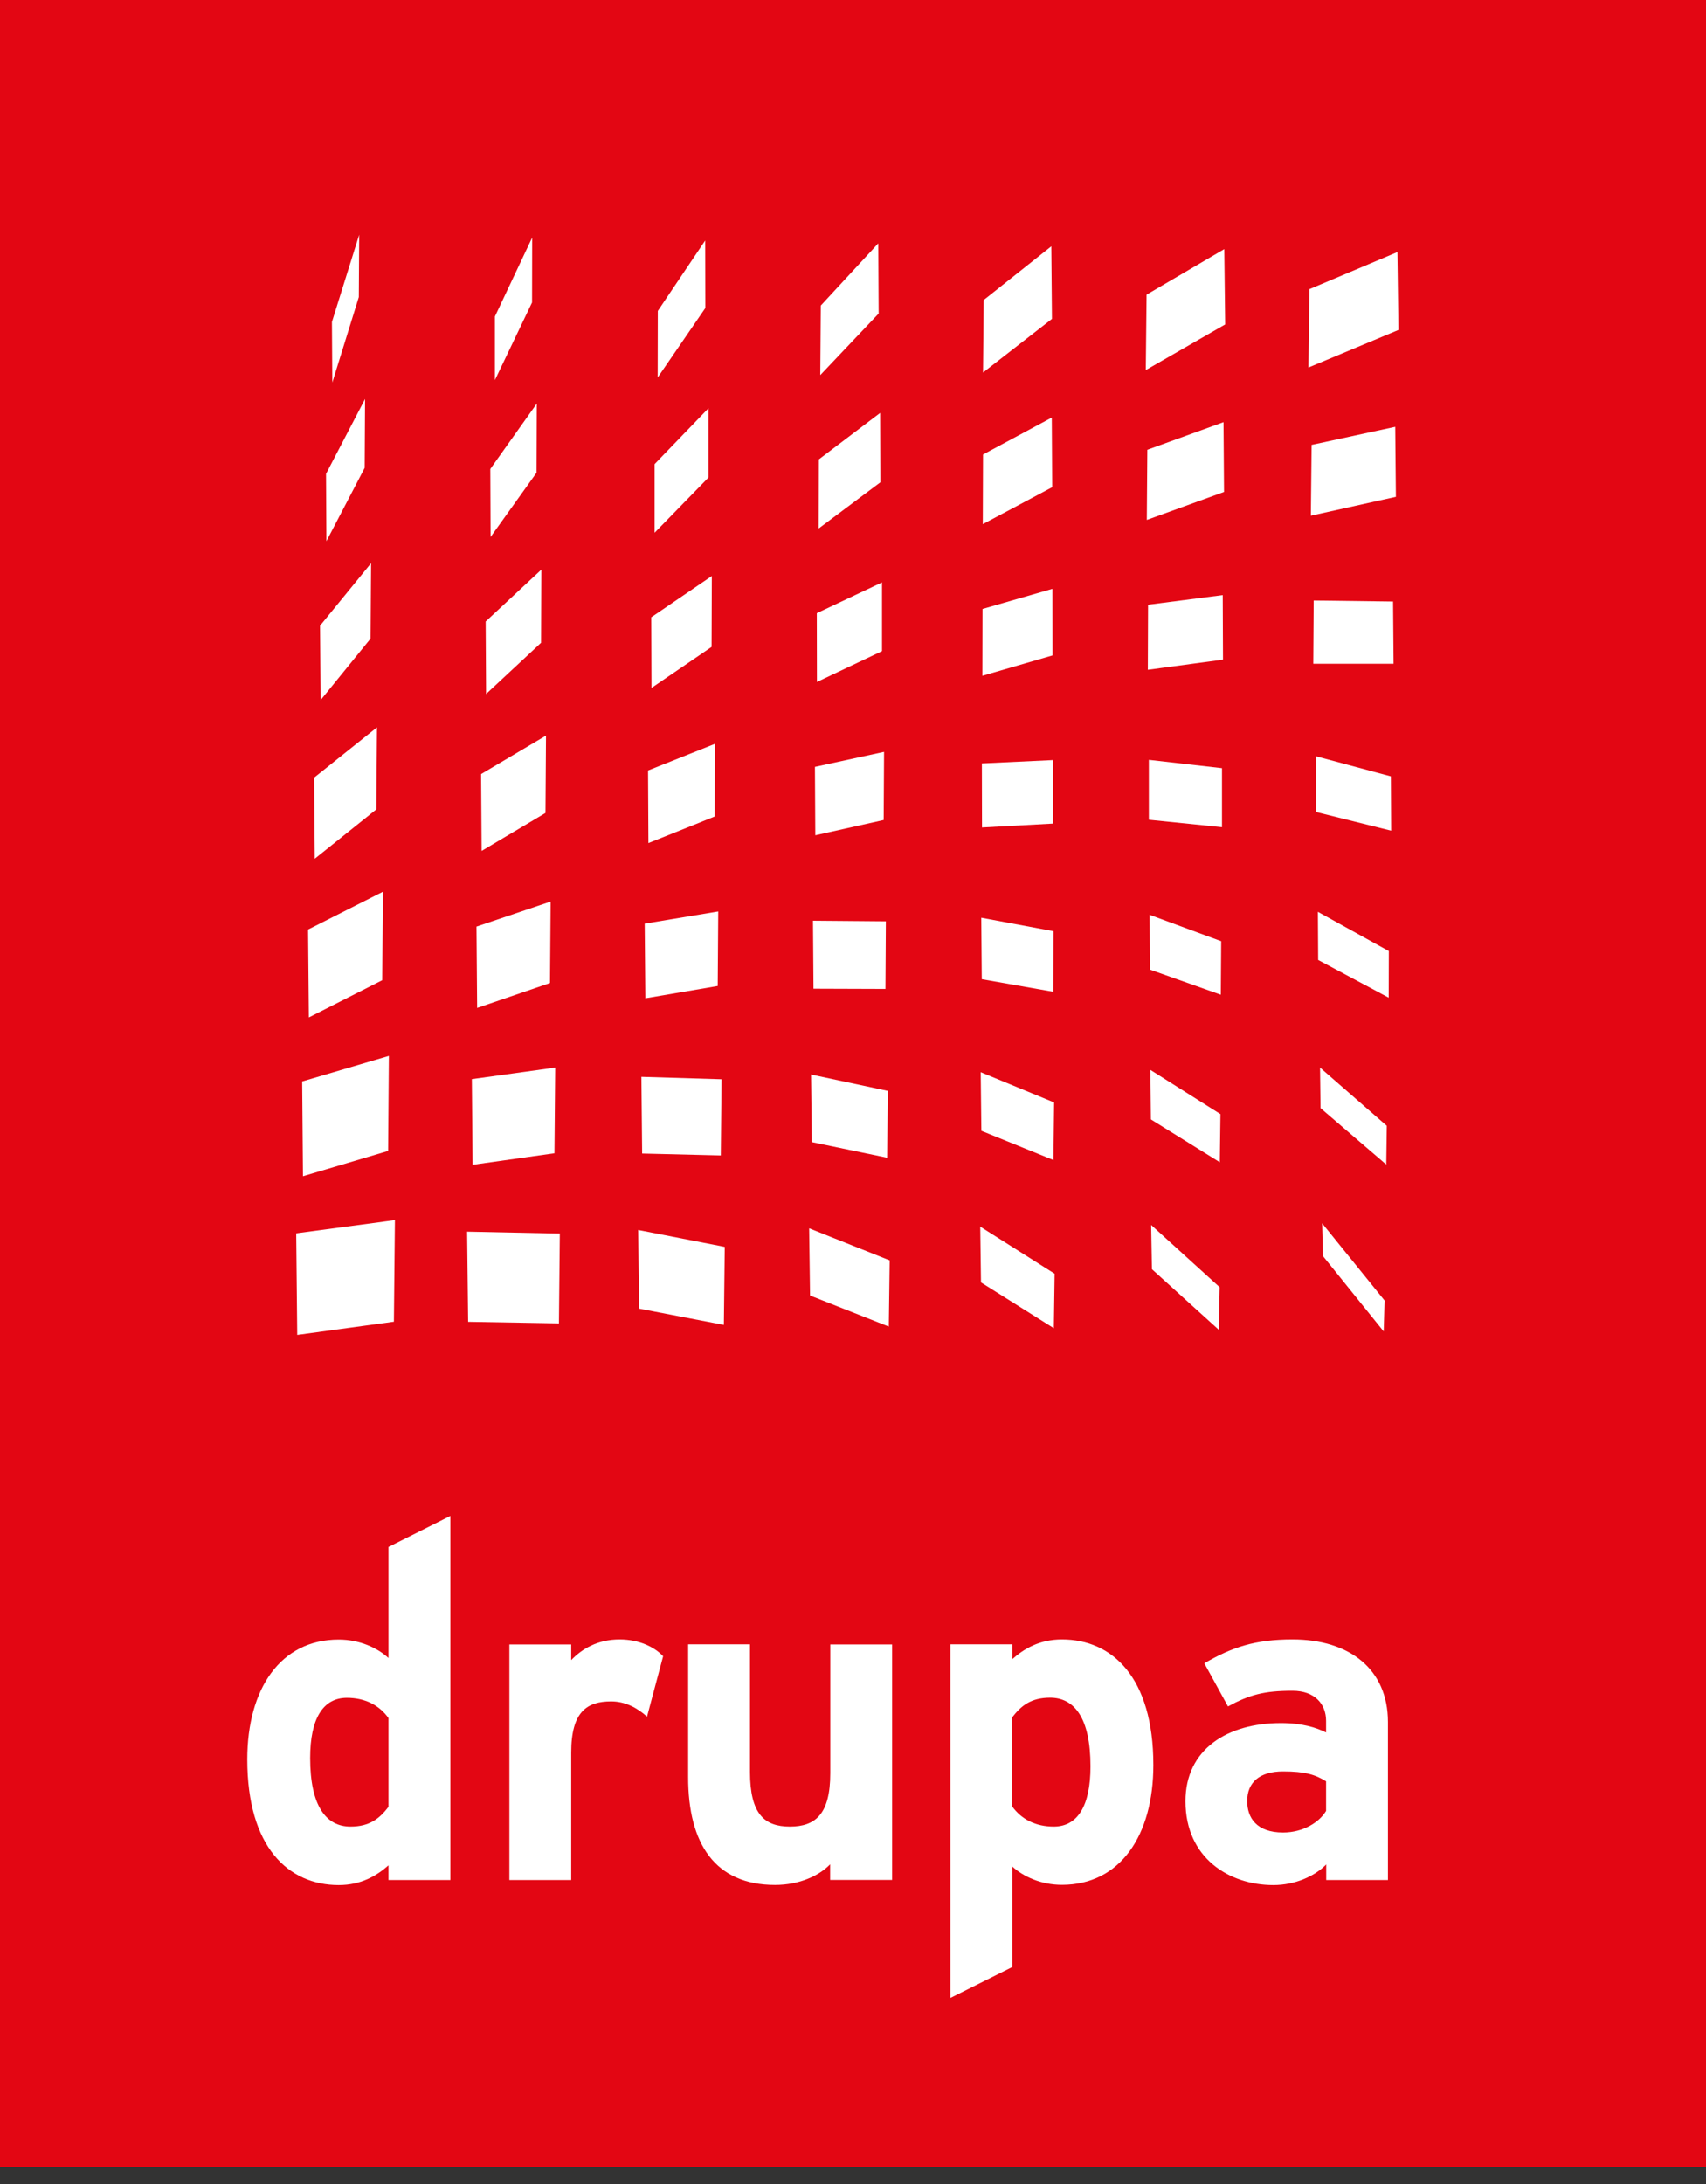 <svg width="50" height="64" viewBox="0 0 50 64" fill="none" xmlns="http://www.w3.org/2000/svg">
<rect x="0" y="0" width="50" height="64" fill="#333333" stroke="none"/>
<g clip-path="url(#clip0_14175_28635)">
<path d="M50 -1.5H0V63.5H50V-1.5Z" fill="#E30613"/>
<path d="M11.375 33.727L8.879 34.468L8.856 31.69L11.397 30.942L11.375 33.727Z" fill="white"/>
<path d="M11.544 38.731L8.711 39.118L8.681 36.141L11.574 35.754L11.544 38.731Z" fill="white"/>
<path d="M11.202 28.724L9.052 29.814L9.029 27.239L11.225 26.13L11.202 28.724Z" fill="white"/>
<path d="M11.03 23.717L9.225 25.164L9.206 22.788L11.049 21.314L11.03 23.717Z" fill="white"/>
<path d="M10.861 18.713L9.398 20.514L9.379 18.337L10.876 16.503L10.861 18.713Z" fill="white"/>
<path d="M10.688 13.71L9.566 15.86L9.555 13.886L10.699 11.691L10.688 13.71Z" fill="white"/>
<path d="M10.516 8.706L9.739 11.21L9.728 9.435L10.527 6.879L10.516 8.706Z" fill="white"/>
<path d="M40.554 39.017L38.775 36.81L38.749 35.847L40.58 38.111L40.554 39.017Z" fill="white"/>
<path d="M40.629 34.126L38.703 32.472L38.688 31.284L40.644 32.99L40.629 34.126Z" fill="white"/>
<path d="M40.7 29.235L38.633 28.13L38.625 26.72L40.704 27.87L40.7 29.235Z" fill="white"/>
<path d="M40.772 24.341L38.562 23.792L38.565 22.16L40.764 22.75L40.772 24.341Z" fill="white"/>
<path d="M40.843 19.45H38.49L38.502 17.597L40.828 17.627L40.843 19.45Z" fill="white"/>
<path d="M40.911 14.559L38.419 15.112L38.441 13.037L40.892 12.507L40.911 14.559Z" fill="white"/>
<path d="M40.986 9.669L38.348 10.77L38.378 8.473L40.956 7.387L40.986 9.669Z" fill="white"/>
<path d="M35.72 38.968L33.761 37.193L33.738 35.896L35.746 37.72L35.72 38.968Z" fill="white"/>
<path d="M35.75 34.058L33.731 32.803L33.716 31.352L35.769 32.648L35.75 34.058Z" fill="white"/>
<path d="M35.78 29.149L33.701 28.412L33.693 26.807L35.791 27.581L35.78 29.149Z" fill="white"/>
<path d="M35.814 24.239L33.671 24.021V22.266L35.814 22.51V24.239Z" fill="white"/>
<path d="M35.844 19.33L33.641 19.627L33.648 17.721L35.836 17.439L35.844 19.33Z" fill="white"/>
<path d="M35.874 14.416L33.611 15.236L33.626 13.18L35.859 12.371L35.874 14.416Z" fill="white"/>
<path d="M35.908 9.507L33.581 10.845L33.604 8.635L35.882 7.3L35.908 9.507Z" fill="white"/>
<path d="M30.886 38.922L28.751 37.58L28.729 35.945L30.909 37.325L30.886 38.922Z" fill="white"/>
<path d="M30.875 33.994L28.762 33.137L28.743 31.419L30.894 32.306L30.875 33.994Z" fill="white"/>
<path d="M30.868 29.062L28.774 28.694L28.759 26.893L30.879 27.288L30.868 29.062Z" fill="white"/>
<path d="M30.857 24.134L28.781 24.247L28.777 22.371L30.86 22.273L30.857 24.134Z" fill="white"/>
<path d="M30.849 19.206L28.792 19.803L28.796 17.845L30.845 17.255L30.849 19.206Z" fill="white"/>
<path d="M30.838 14.277L28.804 15.36L28.811 13.319L30.826 12.236L30.838 14.277Z" fill="white"/>
<path d="M30.831 9.345L28.811 10.917L28.83 8.793L30.812 7.218L30.831 9.345Z" fill="white"/>
<path d="M26.049 38.874L23.741 37.964L23.715 35.994L26.075 36.934L26.049 38.874Z" fill="white"/>
<path d="M26 33.926L23.793 33.468L23.77 31.487L26.022 31.968L26 33.926Z" fill="white"/>
<path d="M25.951 28.979L23.842 28.972L23.827 26.98L25.963 26.998L25.951 28.979Z" fill="white"/>
<path d="M25.899 24.029L23.895 24.476L23.884 22.472L25.91 22.032L25.899 24.029Z" fill="white"/>
<path d="M25.85 19.081L23.943 19.984L23.939 17.969L25.85 17.067V19.081Z" fill="white"/>
<path d="M25.801 14.134L23.992 15.488L24 13.461L25.794 12.101L25.801 14.134Z" fill="white"/>
<path d="M25.752 9.187L24.041 10.992L24.056 8.954L25.741 7.131L25.752 9.187Z" fill="white"/>
<path d="M21.215 38.825L18.73 38.347L18.704 36.043L21.241 36.539L21.215 38.825Z" fill="white"/>
<path d="M21.125 33.859L18.82 33.803L18.798 31.555L21.147 31.626L21.125 33.859Z" fill="white"/>
<path d="M21.035 28.893L18.914 29.254L18.895 27.066L21.05 26.709L21.035 28.893Z" fill="white"/>
<path d="M20.945 23.927L19.004 24.705L18.993 22.578L20.956 21.796L20.945 23.927Z" fill="white"/>
<path d="M20.855 18.957L19.094 20.16L19.087 18.089L20.862 16.879L20.855 18.957Z" fill="white"/>
<path d="M20.765 13.992L19.185 15.612V13.601L20.765 11.962V13.992Z" fill="white"/>
<path d="M20.672 9.026L19.275 11.063L19.279 9.112L20.668 7.048L20.672 9.026Z" fill="white"/>
<path d="M16.381 38.78L13.72 38.734L13.69 36.092L16.407 36.148L16.381 38.78Z" fill="white"/>
<path d="M16.25 33.795L13.852 34.133L13.829 31.622L16.272 31.284L16.25 33.795Z" fill="white"/>
<path d="M16.119 28.806L13.984 29.536L13.965 27.152L16.138 26.419L16.119 28.806Z" fill="white"/>
<path d="M15.987 23.822L14.115 24.935L14.1 22.683L16.002 21.555L15.987 23.822Z" fill="white"/>
<path d="M15.856 18.837L14.246 20.337L14.234 18.213L15.867 16.691L15.856 18.837Z" fill="white"/>
<path d="M15.725 13.852L14.378 15.736L14.37 13.743L15.732 11.826L15.725 13.852Z" fill="white"/>
<path d="M15.593 8.864L14.505 11.138V9.274L15.597 6.962L15.593 8.864Z" fill="white"/>
<path d="M13.199 55.094V44.422L11.386 45.332V48.587C11.06 48.287 10.535 48.046 9.927 48.046C8.219 48.046 7.247 49.493 7.247 51.557C7.247 54.136 8.456 55.241 9.927 55.241C10.583 55.241 11.041 54.967 11.386 54.662V55.094H13.199ZM11.386 52.948C11.124 53.29 10.835 53.527 10.272 53.527C9.563 53.527 9.09 52.933 9.09 51.516C9.09 50.358 9.469 49.753 10.167 49.753C10.692 49.753 11.113 49.963 11.386 50.347V52.952V52.948Z" fill="white"/>
<path d="M19.432 48.531C19.196 48.279 18.749 48.042 18.16 48.042C17.518 48.042 17.057 48.317 16.741 48.648V48.189H14.929V55.094H16.741V51.358C16.741 50.162 17.199 49.858 17.912 49.858C18.318 49.858 18.674 50.042 18.963 50.305L19.436 48.531H19.432Z" fill="white"/>
<path d="M26.146 55.094V48.189H24.334V51.963C24.334 53.158 23.902 53.527 23.151 53.527C22.401 53.527 21.981 53.158 21.981 51.922V48.185H20.168V52.08C20.168 54.027 20.956 55.237 22.716 55.237C23.441 55.237 24.015 54.959 24.33 54.632V55.091H26.143L26.146 55.094Z" fill="white"/>
<path d="M33.803 51.726C33.803 49.147 32.594 48.042 31.123 48.042C30.466 48.042 30.009 48.317 29.667 48.621V48.185H27.855V58.549L29.667 57.643V54.696C29.997 54.997 30.519 55.234 31.123 55.234C32.831 55.234 33.803 53.786 33.803 51.722M31.96 51.764C31.96 52.922 31.581 53.527 30.883 53.527C30.358 53.527 29.937 53.316 29.663 52.933V50.328C29.926 49.986 30.215 49.749 30.778 49.749C31.487 49.749 31.96 50.343 31.96 51.76" fill="white"/>
<path d="M40.678 55.094V50.463C40.678 48.911 39.548 48.042 37.882 48.042C36.767 48.042 36.095 48.279 35.296 48.741L35.99 50.005C36.621 49.662 37.052 49.546 37.882 49.546C38.538 49.546 38.865 49.941 38.865 50.426V50.768C38.576 50.625 38.17 50.493 37.54 50.493C35.975 50.493 34.744 51.256 34.744 52.783C34.744 54.452 36.031 55.241 37.319 55.241C37.96 55.241 38.538 54.978 38.869 54.636V55.094H40.681H40.678ZM38.865 53.068C38.666 53.399 38.197 53.7 37.604 53.7C36.827 53.7 36.553 53.267 36.553 52.779C36.553 52.226 36.921 51.91 37.604 51.91C38.246 51.91 38.55 52.004 38.865 52.2V53.068Z" fill="white"/>
</g>
<defs>
<clipPath id="clip0_14175_28635">
<rect width="50" height="65" fill="white" transform="translate(0 -1.5)"/>
</clipPath>
</defs>
</svg>
